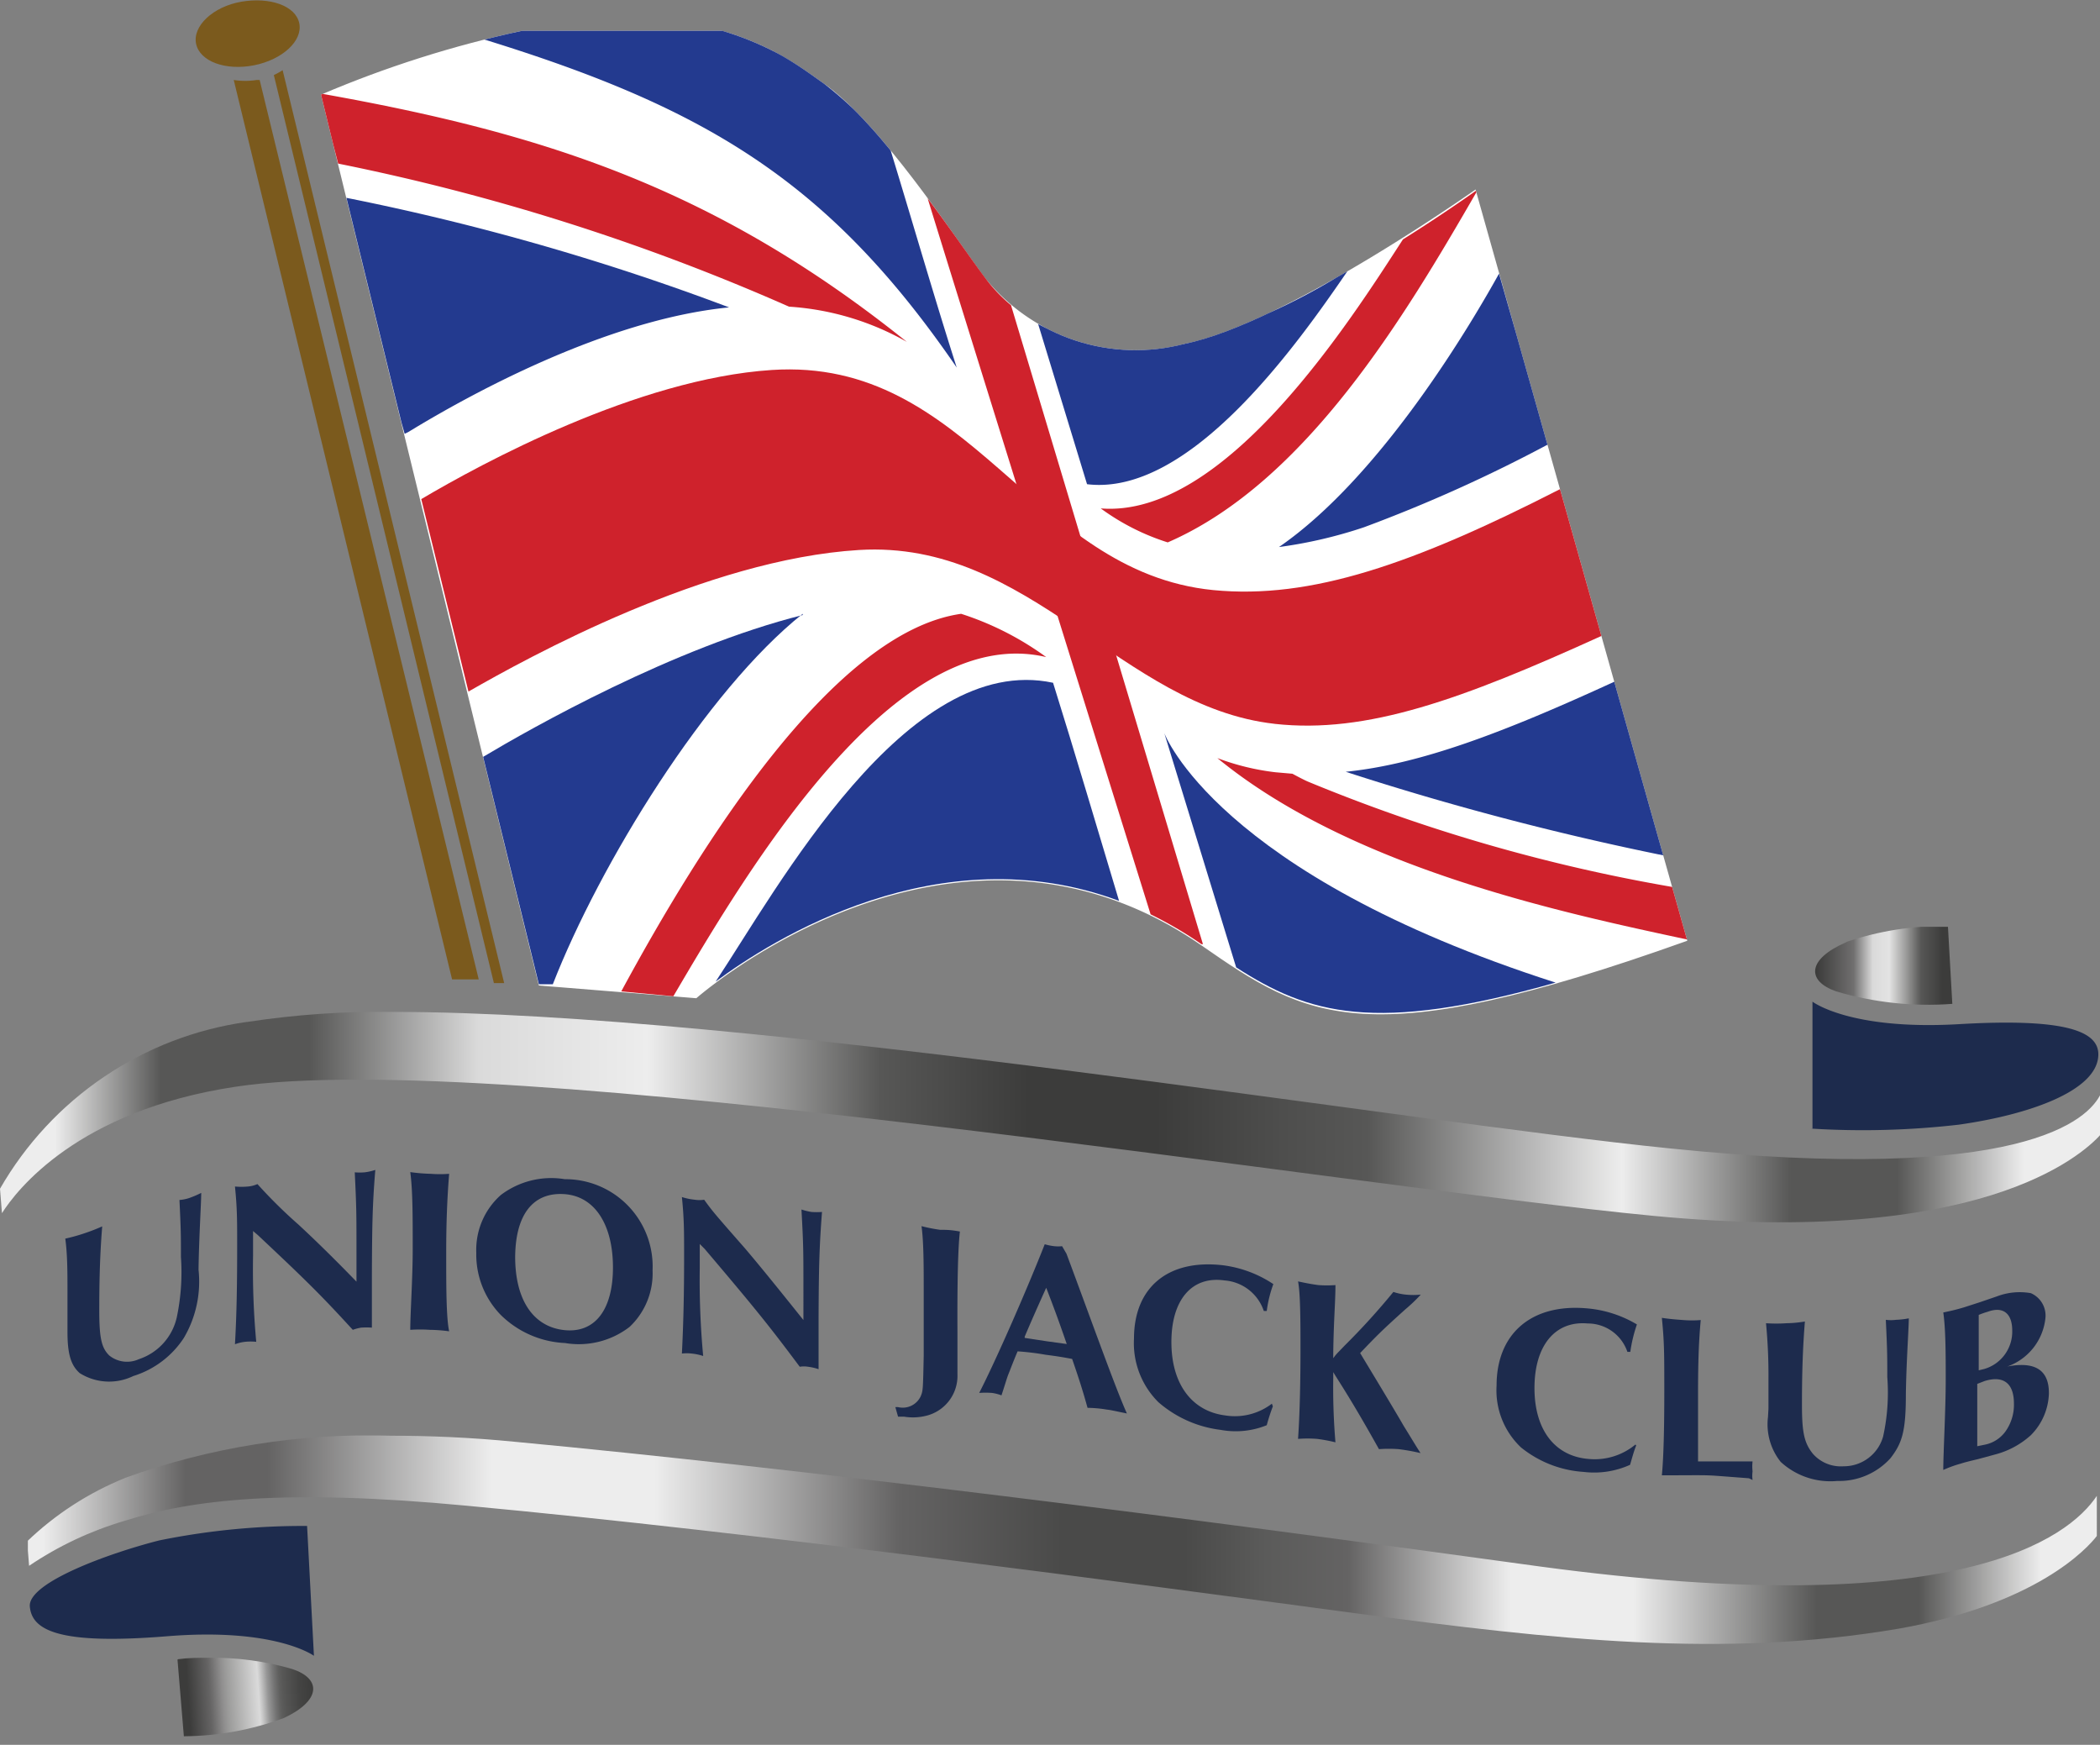 <svg id="Layer_1" data-name="Layer 1" xmlns="http://www.w3.org/2000/svg" xmlns:xlink="http://www.w3.org/1999/xlink" viewBox="0 0 85.89 71.35"><rect x="0" y="0" width="85.89" height="71.35" fill="#808080" stroke="none"/><defs><style>.cls-1{fill:none;}.cls-2{clip-path:url(#clip-path);}.cls-3{fill:url(#linear-gradient);}.cls-4{fill:#1d2b4d;}.cls-5{clip-path:url(#clip-path-2);}.cls-6{fill:url(#linear-gradient-2);}.cls-7{clip-path:url(#clip-path-3);}.cls-8{fill:url(#linear-gradient-3);}.cls-9{clip-path:url(#clip-path-4);}.cls-10{fill:url(#linear-gradient-4);}.cls-11{fill:#7b5a1d;}.cls-12{clip-path:url(#clip-path-5);}.cls-13{fill:#fff;}.cls-14{fill:#cf222c;}.cls-15{fill:#233a8f;}</style><clipPath id="clip-path" transform="translate(-42.38 -22.13)"><path class="cls-1" d="M117.87,60.67c-1.57.68-1.62,1.57-.39,2a13.19,13.19,0,0,0,4.75.51L122.05,60H122a12.2,12.2,0,0,0-4.08.64"/></clipPath><linearGradient id="linear-gradient" y1="595.27" x2="1" y2="595.27" gradientTransform="matrix(5.61, 0, 0, -5.61, 74.24, 3379.55)" gradientUnits="userSpaceOnUse"><stop offset="0" stop-color="#3c3c3b"/><stop offset="0.01" stop-color="#3c3c3b"/><stop offset="0.28" stop-color="#706f6f"/><stop offset="0.42" stop-color="#dadada"/><stop offset="0.54" stop-color="#e3e3e3"/><stop offset="0.66" stop-color="#9d9d9c"/><stop offset="0.77" stop-color="#575756"/><stop offset="0.93" stop-color="#3c3c3b"/><stop offset="1" stop-color="#3c3c3b"/></linearGradient><clipPath id="clip-path-2" transform="translate(-42.38 -22.13)"><path class="cls-1" d="M49.64,90l.26,3.13A12,12,0,0,0,54,92.38c1.51-.71,1.54-1.6.33-2a11.63,11.63,0,0,0-3.39-.46c-.42,0-.85,0-1.28.06"/></clipPath><linearGradient id="linear-gradient-2" y1="595.3" x2="1" y2="595.3" gradientTransform="matrix(-5.44, 0, 0, 5.44, 55.19, -3145.33)" gradientUnits="userSpaceOnUse"><stop offset="0" stop-color="#3c3c3b"/><stop offset="0" stop-color="#3c3c3b"/><stop offset="0.1" stop-color="#444443"/><stop offset="0.22" stop-color="#575756"/><stop offset="0.25" stop-color="#5f5f5e"/><stop offset="0.29" stop-color="#747474"/><stop offset="0.34" stop-color="#979797"/><stop offset="0.39" stop-color="#c8c8c8"/><stop offset="0.41" stop-color="#dadada"/><stop offset="0.64" stop-color="#9d9d9c"/><stop offset="0.68" stop-color="#908f8f"/><stop offset="0.76" stop-color="#6c6b6b"/><stop offset="0.78" stop-color="#646363"/><stop offset="0.94" stop-color="#3c3c3b"/><stop offset="1" stop-color="#3c3c3b"/></linearGradient><clipPath id="clip-path-3" transform="translate(-42.38 -22.13)"><path class="cls-1" d="M47.49,82.57a12.63,12.63,0,0,0-4,2.59l.08,1a14.08,14.08,0,0,1,3.91-1.84C50.22,83.45,54,83,61.44,83.7c11.93,1.11,27.19,3.17,36.38,4.4,8.2,1.09,15.05,1.85,22.22.63,5.64-1,7.71-3.28,8.1-3.79V83.3c-1.15,1.72-5.62,5.2-22.76,2.89-14.45-2-30.25-4-41.92-5.1-1.82-.18-3.52-.25-5.09-.25a29.37,29.37,0,0,0-10.89,1.73"/></clipPath><linearGradient id="linear-gradient-3" y1="595.27" x2="1" y2="595.27" gradientTransform="matrix(84.63, 0, 0, -84.63, 1.14, 50442.72)" gradientUnits="userSpaceOnUse"><stop offset="0" stop-color="#ededed"/><stop offset="0.07" stop-color="#646363"/><stop offset="0.11" stop-color="#646363"/><stop offset="0.22" stop-color="#ededed"/><stop offset="0.3" stop-color="#ededed"/><stop offset="0.42" stop-color="#646363"/><stop offset="0.5" stop-color="#4a4a49"/><stop offset="0.56" stop-color="#4a4a49"/><stop offset="0.6" stop-color="#5b5b5a"/><stop offset="0.64" stop-color="#646363"/><stop offset="0.72" stop-color="#ededed"/><stop offset="0.78" stop-color="#ededed"/><stop offset="0.87" stop-color="#575756"/><stop offset="0.92" stop-color="#575756"/><stop offset="0.98" stop-color="#ededed"/><stop offset="1" stop-color="#ededed"/></linearGradient><clipPath id="clip-path-4" transform="translate(-42.38 -22.13)"><path class="cls-1" d="M52.47,63.92a13.87,13.87,0,0,0-10.09,6.82l.08,1c.59-.93,3.09-4.2,9.55-5.17,10.74-1.63,45.52,4.09,58,5.28,13.29,1.27,17.48-2.42,18.3-3.34V66.84c-.5,1.08-3.19,3.73-17.64,2.25C99.82,68,72.91,63.51,58.49,63.51a36,36,0,0,0-6,.41"/></clipPath><linearGradient id="linear-gradient-4" y1="595.27" x2="1" y2="595.27" gradientTransform="matrix(85.89, 0, 0, -85.89, 0, 51173.26)" gradientUnits="userSpaceOnUse"><stop offset="0" stop-color="#ededed"/><stop offset="0.03" stop-color="#ededed"/><stop offset="0.08" stop-color="#575756"/><stop offset="0.15" stop-color="#575756"/><stop offset="0.23" stop-color="#dadada"/><stop offset="0.31" stop-color="#ededed"/><stop offset="0.42" stop-color="#575756"/><stop offset="0.49" stop-color="#3c3c3b"/><stop offset="0.55" stop-color="#3c3c3b"/><stop offset="0.61" stop-color="#4e4e4d"/><stop offset="0.65" stop-color="#575756"/><stop offset="0.77" stop-color="#ededed"/><stop offset="0.85" stop-color="#575756"/><stop offset="0.9" stop-color="#575756"/><stop offset="0.96" stop-color="#ededed"/><stop offset="1" stop-color="#ededed"/></linearGradient><clipPath id="clip-path-5" transform="translate(-42.38 -22.13)"><path class="cls-1" d="M63.73,23.39A45,45,0,0,0,55.51,26l8.91,36.43,6.44.52s10.45-9.22,20.66-2.16c4.32,3,6.69,4.52,19.87-.19l-8.66-30.72S95,35.35,90.83,36.19a7.88,7.88,0,0,1-8.16-2.7c-1.26-1.68-4.27-6.31-6.59-7.94a12.32,12.32,0,0,0-4.16-2.16Z"/></clipPath></defs><g class="cls-2"><rect class="cls-3" x="73.87" y="37.9" width="5.98" height="3.24"/></g><path class="cls-4" d="M116.51,68.28l0-5.19s1.53,1.18,6,.92,5.75.32,5.69,1.3c-.08,1.43-2.81,2.4-5.7,2.81a34.17,34.17,0,0,1-6.06.16" transform="translate(-42.38 -22.13)"/><path class="cls-4" d="M54.94,84.53l.28,5.31s-1.57-1.16-6-.8-5.54-.24-5.62-1.22,3.28-2.19,5.3-2.7a29.53,29.53,0,0,1,6-.59" transform="translate(-42.38 -22.13)"/><g class="cls-5"><rect class="cls-6" x="49.55" y="89.73" width="6.07" height="3.56" transform="translate(-48.21 -18.53) rotate(-3.72)"/></g><path class="cls-4" d="M45.14,76.26c0-.6,0-1,0-1.18,0-.93,0-1.64-.09-2.3a7.18,7.18,0,0,0,.79-.22,7.53,7.53,0,0,0,.72-.28c-.08,1-.12,2-.12,3.43,0,1.13.09,1.54.41,1.85a1.16,1.16,0,0,0,1.21.15A2.34,2.34,0,0,0,49.61,76a8.93,8.93,0,0,0,.17-2.47c0-.87,0-1.08-.06-2.33a1.67,1.67,0,0,0,.4-.08,4,4,0,0,0,.49-.21c0,.42-.09,1.78-.11,3.14a4.54,4.54,0,0,1-.6,2.79,3.82,3.82,0,0,1-2.07,1.56,2.26,2.26,0,0,1-2.19-.12c-.36-.32-.5-.78-.5-1.68Z" transform="translate(-42.38 -22.13)"/><path class="cls-4" d="M52.73,72.47c0,.34,0,.57,0,1A32.55,32.55,0,0,0,52.86,77a2.32,2.32,0,0,0-.46,0,1.74,1.74,0,0,0-.41.1c.07-1.23.09-2.4.09-4.07,0-1,0-1.5-.09-2.38a3,3,0,0,0,.53,0,1.24,1.24,0,0,0,.39-.1,20,20,0,0,0,1.67,1.65c.67.62,1.43,1.36,2.38,2.34V73.39c0-1.68,0-1.85-.07-3.32a2.62,2.62,0,0,0,.4,0,2.17,2.17,0,0,0,.44-.1c-.12,1.46-.13,2.28-.14,4.26V76c0,.14,0,.24,0,.42a3.17,3.17,0,0,0-.44,0,1.93,1.93,0,0,0-.34.09c-1.25-1.36-1.76-1.88-3.88-3.87Z" transform="translate(-42.38 -22.13)"/><path class="cls-4" d="M60,70.13a4.8,4.8,0,0,0,.75,0c-.08,1-.12,2-.12,3.21,0,1.42,0,2.66.12,3.23a6.28,6.28,0,0,0-.79-.06,5.85,5.85,0,0,0-.8,0c0-.67.1-2.09.1-3.31,0-1.38,0-2.4-.1-3.14a7.1,7.1,0,0,0,.84.07" transform="translate(-42.38 -22.13)"/><path class="cls-4" d="M69.07,74.08a3,3,0,0,1-.94,2.31,3.4,3.4,0,0,1-2.64.66,4,4,0,0,1-2.63-1.15,3.54,3.54,0,0,1-1-2.54,3,3,0,0,1,1-2.36,3.41,3.41,0,0,1,2.62-.65,3.57,3.57,0,0,1,3.59,3.73m-5.62-.56c0,1.77.74,2.86,2,3s2-.83,2-2.56-.73-2.92-2-3-2,.84-2,2.62" transform="translate(-42.38 -22.13)"/><path class="cls-4" d="M71,73c0,.35,0,.57,0,1a33.42,33.42,0,0,0,.14,3.58,2.21,2.21,0,0,0-.47-.1,1.74,1.74,0,0,0-.4,0c.06-1.21.09-2.37.09-4,0-1,0-1.51-.09-2.4a2.51,2.51,0,0,0,.53.11,1.21,1.21,0,0,0,.38,0c.35.48.38.52,1.68,2,.67.79,1.42,1.72,2.38,2.92V74.93c0-1.69,0-1.86-.08-3.34a2.62,2.62,0,0,0,.41.1,2.93,2.93,0,0,0,.43,0c-.11,1.43-.13,2.25-.14,4.23V77.7c0,.13,0,.24,0,.42a2.08,2.08,0,0,0-.43-.1,1,1,0,0,0-.34,0c-1.25-1.67-1.76-2.31-3.89-4.82Z" transform="translate(-42.38 -22.13)"/><path class="cls-4" d="M79,79.67l.11,0a.81.81,0,0,0,.93-.45c.09-.23.09-.23.12-1.65,0-2.29,0-2.37,0-2.66,0-1,0-2-.09-2.64a6.67,6.67,0,0,0,.76.15c.24,0,.43,0,.81.07-.08.68-.11,2.11-.1,4.16,0,1.42,0,1.42,0,1.68A1.68,1.68,0,0,1,80.35,80a2.23,2.23,0,0,1-1,.06l-.24,0Z" transform="translate(-42.38 -22.13)"/><path class="cls-4" d="M86,73.4c1,2.68,2,5.49,2.47,6.53-.54-.11-.65-.14-.83-.16a5.08,5.08,0,0,0-.78-.07c-.18-.66-.36-1.22-.63-2-.37-.07-.61-.11-1.08-.17A10.52,10.52,0,0,0,84,77.39c-.2.47-.3.75-.37.92s-.13.4-.29.88a1.72,1.72,0,0,0-.39-.1,3.45,3.45,0,0,0-.52,0c.75-1.47,2-4.35,2.68-6.08a2.23,2.23,0,0,0,.39.08,1.52,1.52,0,0,0,.32,0Zm-1.71,3.44.92.14.8.11c-.32-.93-.52-1.47-.84-2.3-.37.82-.64,1.43-.88,2" transform="translate(-42.38 -22.13)"/><path class="cls-4" d="M94.44,79.64a7.82,7.82,0,0,0-.25.77,3.37,3.37,0,0,1-1.89.19,4.75,4.75,0,0,1-2.54-1.13,3.4,3.4,0,0,1-1-2.6c0-2.11,1.41-3.26,3.64-3a4.81,4.81,0,0,1,2.06.77,5,5,0,0,0-.27,1.1l-.12,0a1.84,1.84,0,0,0-1.61-1.25c-1.33-.19-2.17.79-2.17,2.52s.85,2.83,2.2,3a2.49,2.49,0,0,0,1.91-.48Z" transform="translate(-42.38 -22.13)"/><path class="cls-4" d="M97,77.55l.09-.1.28-.29a28.55,28.55,0,0,0,2-2.2,2.21,2.21,0,0,0,.51.11,3,3,0,0,0,.61,0,6.94,6.94,0,0,1-.64.61c-1,.9-1.18,1.09-1.84,1.78l.12.2C99,79.1,99.54,80,99.78,80.42c.47.76.51.84.7,1.13a8.59,8.59,0,0,0-.89-.16,5.34,5.34,0,0,0-.81,0c-.62-1.11-1.14-2-1.78-3l-.09-.15v.24A26.3,26.3,0,0,0,97,81.11a6.58,6.58,0,0,0-.75-.14,5,5,0,0,0-.78,0c.06-.84.1-2.11.1-3.63,0-1.08,0-2.31-.1-2.81.42.09.61.12.83.15a4.72,4.72,0,0,0,.7,0c0,.69-.07,1.38-.09,2.76v.23Z" transform="translate(-42.38 -22.13)"/><path class="cls-4" d="M109.3,81.24c-.09.22-.16.48-.25.79a3.57,3.57,0,0,1-1.9.29,4.54,4.54,0,0,1-2.56-1,3.21,3.21,0,0,1-1-2.53c0-2.12,1.42-3.35,3.67-3.16a4.76,4.76,0,0,1,2.07.66,5.92,5.92,0,0,0-.27,1.12l-.12,0a1.71,1.71,0,0,0-1.62-1.16c-1.34-.12-2.18.91-2.18,2.64s.85,2.79,2.21,2.9a2.61,2.61,0,0,0,1.92-.59Z" transform="translate(-42.38 -22.13)"/><path class="cls-4" d="M113.91,82.58c-1.33-.1-1.4-.11-1.71-.12s-1.12,0-1.85,0c.07-.72.1-1.88.1-3.44s0-2-.1-3c.41.06.62.07.87.09a4.42,4.42,0,0,0,.72,0c-.08.88-.11,1.68-.11,3.1s0,2.22,0,2.68l.23,0c.58,0,1.06,0,2,0a1.86,1.86,0,0,0,0,.41,1.27,1.27,0,0,0,0,.35Z" transform="translate(-42.38 -22.13)"/><path class="cls-4" d="M114.71,79.74c0-.59,0-1,0-1.17a22.35,22.35,0,0,0-.1-2.33,6.15,6.15,0,0,0,.84,0,5,5,0,0,0,.75-.07c-.08,1-.12,2-.12,3.4,0,1.13.09,1.56.44,2a1.52,1.52,0,0,0,1.26.52,1.67,1.67,0,0,0,1.62-1.22,8.34,8.34,0,0,0,.17-2.43c0-.86,0-1.07-.06-2.34a1.57,1.57,0,0,0,.42,0,3.19,3.19,0,0,0,.52-.06c0,.41-.1,1.75-.12,3.1,0,1.52-.15,2-.63,2.62a2.83,2.83,0,0,1-2.18.93,3,3,0,0,1-2.31-.78,2.46,2.46,0,0,1-.52-1.83Z" transform="translate(-42.38 -22.13)"/><path class="cls-4" d="M126.18,79.11a2.52,2.52,0,0,1-.74,1.71,3.49,3.49,0,0,1-1.47.79l-.7.19c-.3.07-.54.13-.69.18a4.86,4.86,0,0,0-.72.26c0-.7.1-2.45.1-3.7,0-1,0-2.06-.1-2.74.39-.08.58-.13.85-.21l.65-.21.7-.24a2.62,2.62,0,0,1,1.38-.13,1,1,0,0,1,.6,1,2.36,2.36,0,0,1-1.56,2c1.14-.22,1.7.15,1.7,1.08m-2.93,2.18.34-.07a1.37,1.37,0,0,0,.81-.53,1.88,1.88,0,0,0,.35-1.14c0-.83-.42-1.16-1.19-.93l-.31.12v2.55Zm0-3.09.29-.07a1.59,1.59,0,0,0,1.14-1.57c0-.7-.37-1-1-.77a3.38,3.38,0,0,0-.37.13c0,.58,0,.75,0,1.68v.6Z" transform="translate(-42.38 -22.13)"/><g class="cls-7"><rect class="cls-8" x="1.14" y="58.7" width="84.63" height="9.12"/></g><g class="cls-9"><rect class="cls-10" y="41.38" width="85.89" height="9.56"/></g><path class="cls-11" d="M53,25.4l-.12,0a3,3,0,0,1-.94,0l8.93,36.78,1.09,0Z" transform="translate(-42.38 -22.13)"/><path class="cls-11" d="M53.94,25a3.07,3.07,0,0,1-.36.2l9,37.13.42,0Z" transform="translate(-42.38 -22.13)"/><path class="cls-11" d="M52.77,24.8c1.16-.23,2-1,1.85-1.72S53.41,22,52.25,22.2s-2,1-1.85,1.72,1.2,1.11,2.37.88" transform="translate(-42.38 -22.13)"/><g class="cls-12"><path class="cls-13" d="M55.51,26l8.91,36.43,6.44.52s10.45-9.22,20.66-2.16c4.32,3,6.7,4.52,19.87-.19l-8.66-30.72S95,35.35,90.84,36.19a7.91,7.91,0,0,1-8.17-2.69c-1.26-1.69-4.27-6.32-6.59-7.95s-6.68-5.21-20.57.4" transform="translate(-42.38 -22.13)"/><path class="cls-14" d="M94.51,51.73c3.77.42,7.66-1,13.38-3.6l-1.7-6C100.2,45.19,96,46.65,92,46.26c-7.48-.74-9.93-9.54-18.06-9-5.49.36-11.88,3.83-14.33,5.28l1.93,7.87C64,49,71.25,45,77.52,44.62c7-.42,10.72,6.41,17,7.11" transform="translate(-42.38 -22.13)"/><path class="cls-13" d="M100.29,31.44c.88-.56,1.47-1,2.41-1.59l0,0-2.44,1.61" transform="translate(-42.38 -22.13)"/><path class="cls-13" d="M102.73,29.83h0l0,0,0,0" transform="translate(-42.38 -22.13)"/><path class="cls-14" d="M87.21,44.55h0l0,0,0,0" transform="translate(-42.38 -22.13)"/><path class="cls-14" d="M99.76,31.77h0l.53-.33-.53.33" transform="translate(-42.38 -22.13)"/><path class="cls-14" d="M102.7,29.85c-.94.63-1.53,1-2.41,1.58l-.53.34h0c1-.6,2.07-1.3,3-1.93" transform="translate(-42.38 -22.13)"/><path class="cls-14" d="M102.75,29.9l0-.07,0,0c-.88.63-2,1.33-3,1.93l0,.07c1.77-1.12,3-2,3-2Z" transform="translate(-42.38 -22.13)"/><polygon class="cls-15" points="63.3 18.19 61.33 11.21 63.3 18.19 63.3 18.19"/><path class="cls-15" d="M97.51,33.19a25.66,25.66,0,0,1-6.67,3,8.46,8.46,0,0,1-6-.81l2,6.55c4.19.51,8.57-5.67,10.67-8.74" transform="translate(-42.38 -22.13)"/><path class="cls-14" d="M102.76,30v0l0-.08s-1.25.9-3,2c-2.15,3.32-7.28,11.41-12.36,11a9.44,9.44,0,0,0,2.74,1.39C95.81,41.85,99.87,35,102.76,30" transform="translate(-42.38 -22.13)"/><path class="cls-15" d="M81.51,37.16c-.91-2.84-1.82-6-2.7-8.87a15,15,0,0,0-2.73-2.74c-1.9-1.34-5.17-4-13.91-1.81,9.11,2.81,14.13,5.82,19.34,13.42" transform="translate(-42.38 -22.13)"/><path class="cls-15" d="M58.8,39.41l.13.46.16-.08c2.34-1.43,8-4.59,13.11-5.09a99.41,99.41,0,0,0-15.65-4.48Z" transform="translate(-42.38 -22.13)"/><path class="cls-14" d="M56.21,28.82a89.09,89.09,0,0,1,18.44,5.85,11.21,11.21,0,0,1,4.82,1.44c-7.92-6.35-15-8.56-24-10.16Z" transform="translate(-42.38 -22.13)"/><path class="cls-15" d="M105.69,40.32l-2-7c-1,1.8-4.73,8.24-9,11.18a18.66,18.66,0,0,0,3.48-.81,61,61,0,0,0,7.53-3.39" transform="translate(-42.38 -22.13)"/><path class="cls-15" d="M71.65,62.27c2.27-1.69,9.13-6.05,16.5-3.3-.83-2.76-1.85-6.21-2.7-8.92-6-1.28-11.27,8.41-13.8,12.22" transform="translate(-42.38 -22.13)"/><path class="cls-14" d="M110.78,58.4a70,70,0,0,1-14.91-4.31c-.14-.06-.39-.19-.63-.32l-.69-.06a10,10,0,0,1-2.38-.58c5.51,4.52,14.2,6.34,19.22,7.42Z" transform="translate(-42.38 -22.13)"/><path class="cls-15" d="M108.42,50c-4.55,2.09-7.94,3.38-11,3.69a118.52,118.52,0,0,0,13,3.42Z" transform="translate(-42.38 -22.13)"/><path class="cls-15" d="M106,62.31c-13.87-4.45-16-10.2-16-10.2l2.94,9.58c2.95,1.9,5.65,2.73,13.07.62" transform="translate(-42.38 -22.13)"/><path class="cls-15" d="M75.21,47.28c-5.29,1.33-11.11,4.63-13.07,5.8l2.28,9.3.57,0c1.92-4.92,6.27-12,10.22-15.15" transform="translate(-42.38 -22.13)"/><path class="cls-14" d="M82.67,33.49c-.53-.71-1.37-1.94-2.35-3.25,1.23,4,7.06,22.68,9.12,29.28a16.07,16.07,0,0,1,2.08,1.22l.06,0L83.73,34.61a6.47,6.47,0,0,1-1.06-1.12" transform="translate(-42.38 -22.13)"/><path class="cls-14" d="M67.77,62.67l2.15.2C73,57.62,79,47.54,85.17,49a12.28,12.28,0,0,0-3.48-1.77h0c-5.2.74-10.6,9.34-13.9,15.44" transform="translate(-42.38 -22.13)"/></g></svg>